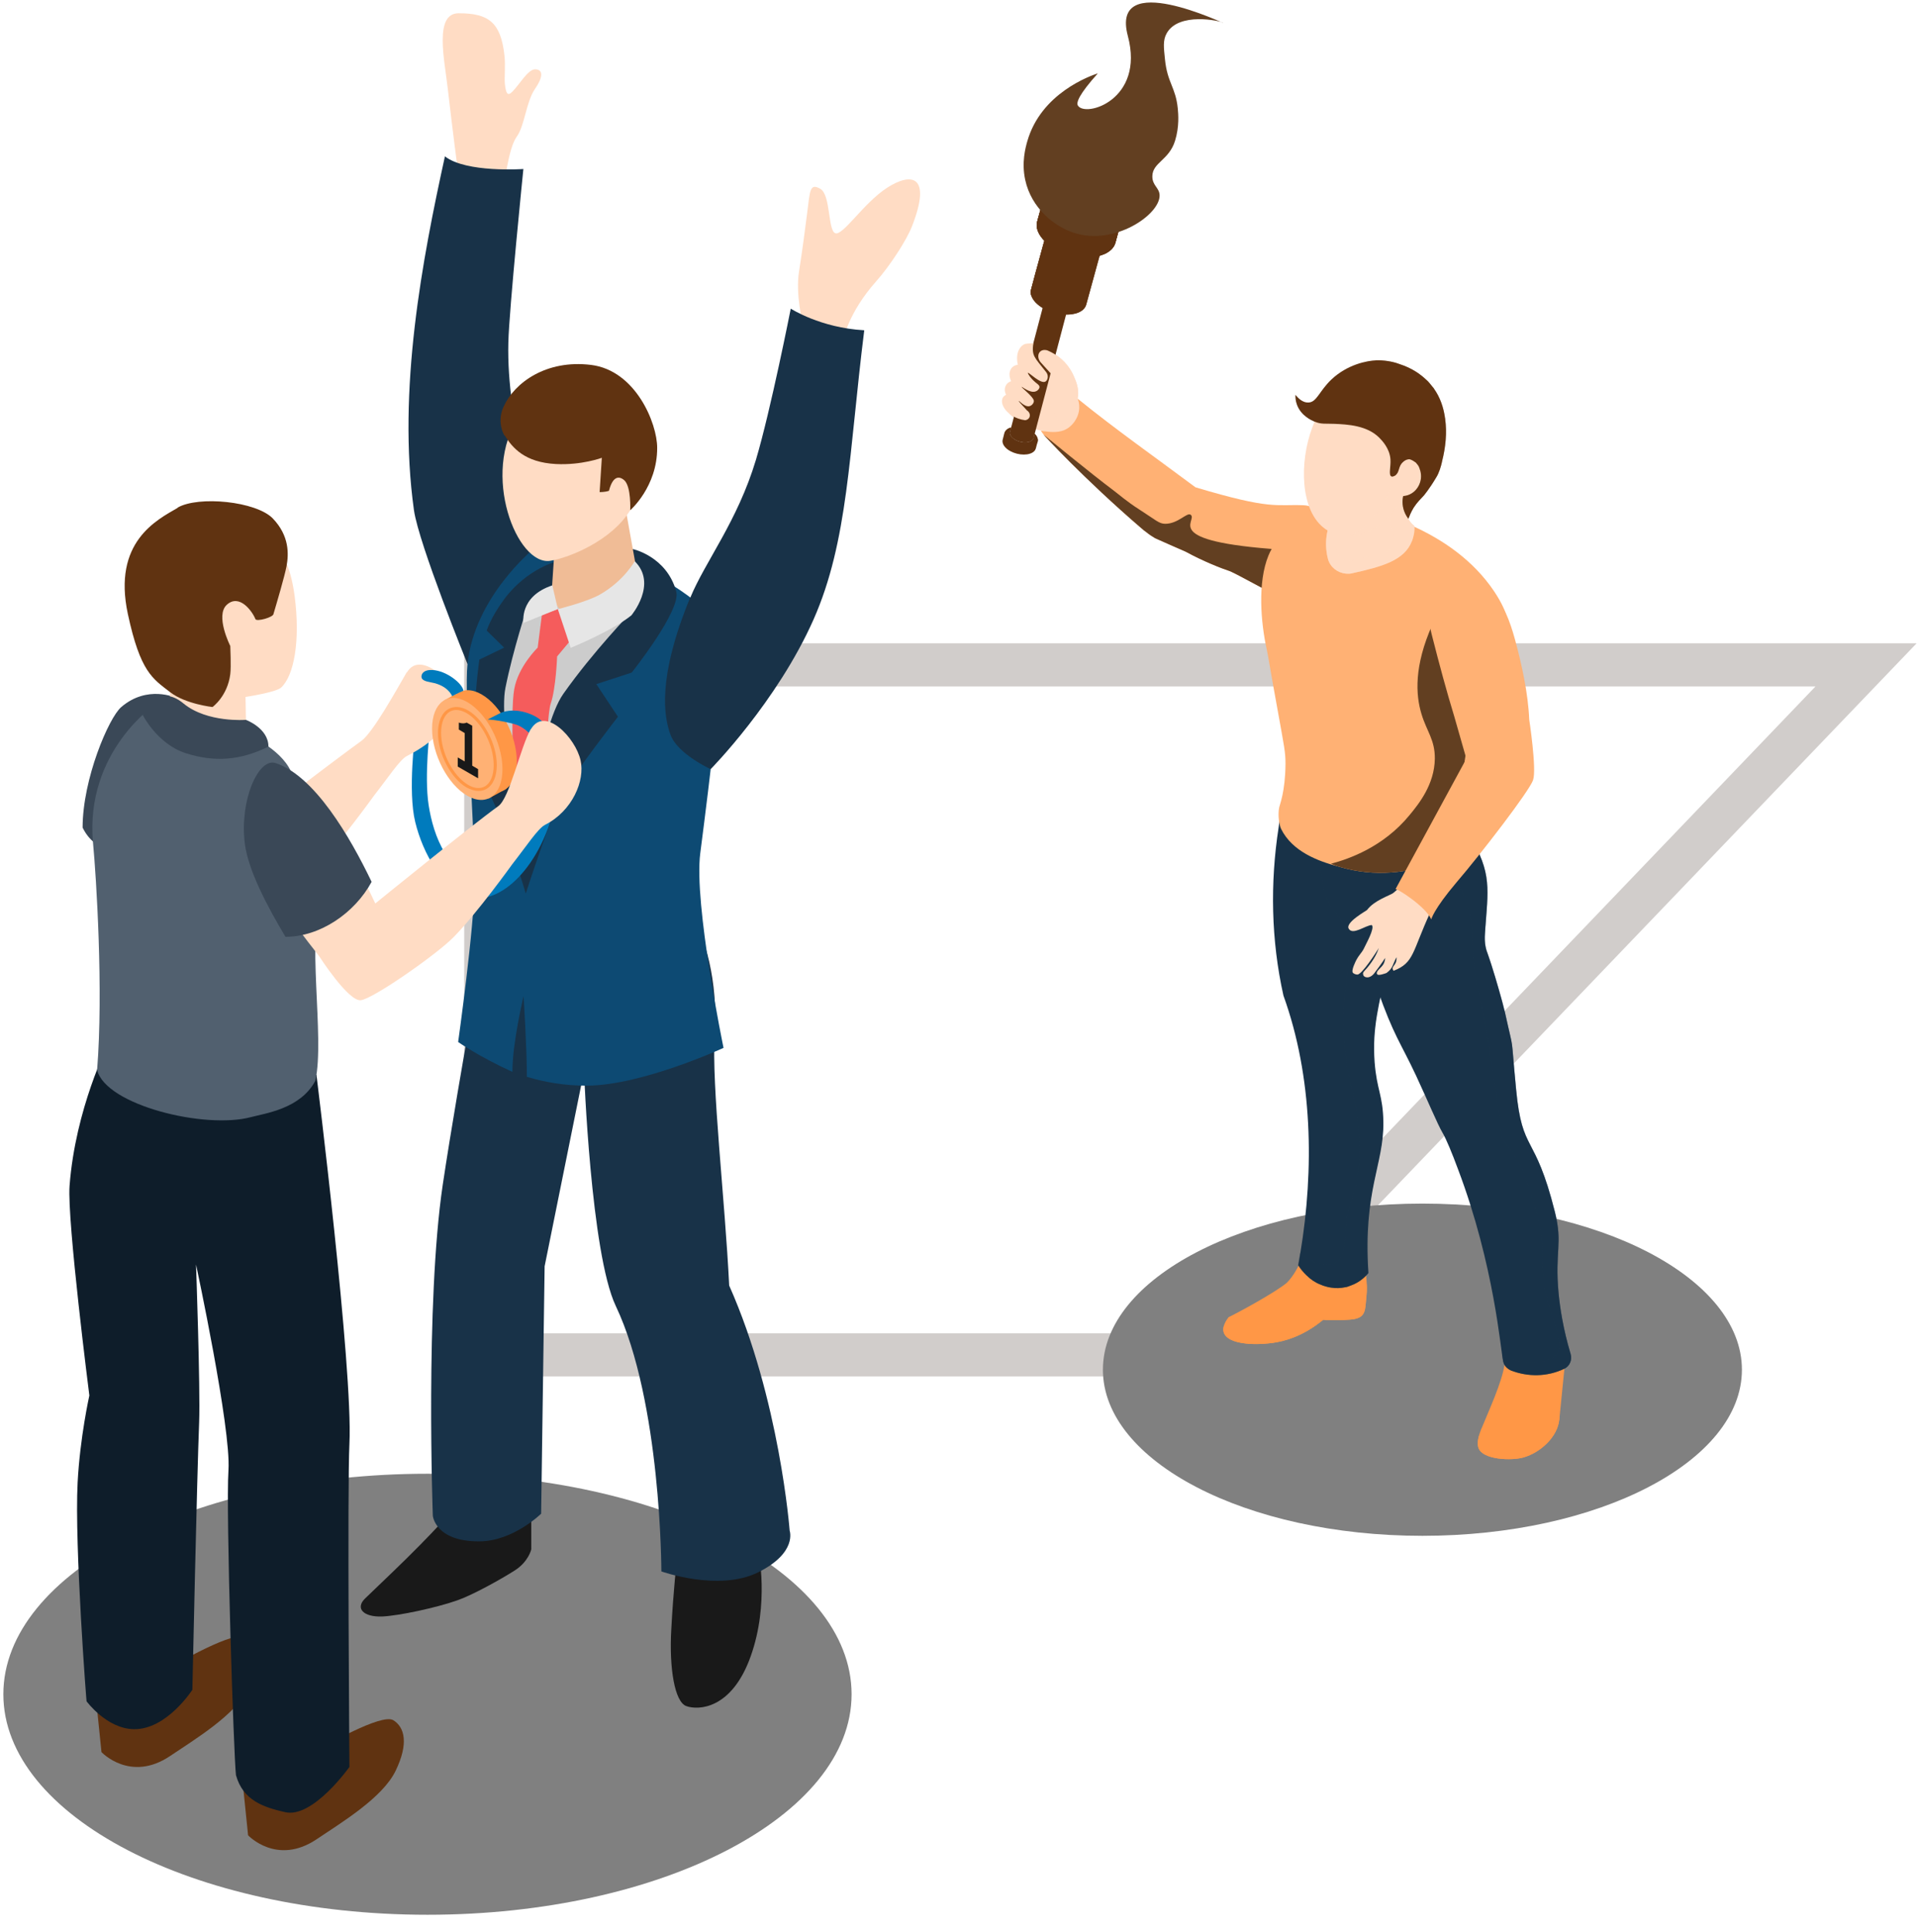 <svg xmlns="http://www.w3.org/2000/svg" width="500" height="504" viewBox="0 0 500 504" fill="none"><path d="M499.889 167.833L318.263 357.347L316.615 359.083H121.08V167.833H499.889ZM132.33 347.833H311.825L473.521 179.083H132.33V347.833Z" fill="#D1CDCB"></path><g clip-path="url(#clip0_1762_101399)"><path fill-rule="evenodd" clip-rule="evenodd" d="M111.494 384.457C172.599 384.457 222.114 410.236 222.114 441.979C222.114 473.723 172.555 499.502 111.494 499.502C50.434 499.502 0.875 473.723 0.875 441.979C0.875 410.236 50.434 384.457 111.494 384.457Z" fill="#808080"></path><path d="M119.484 44.999C119.484 44.999 118.098 34.482 116.76 22.913C115.947 15.647 113.174 3.457 119.628 3.457C127.468 3.457 130.623 5.847 131.579 14.5C131.866 17.081 131.531 20.284 131.674 21.814C131.961 24.539 132.439 25.112 133.634 23.917C135.499 22.053 137.698 18.085 139.562 18.085C141.426 18.085 141.952 19.663 139.562 23.152C137.172 26.642 136.885 32.809 134.734 35.725C132.583 38.688 131.483 48.584 131.483 48.584C131.483 48.584 122.687 52.456 119.484 44.951V44.999Z" fill="#FFDCC4"></path><path d="M121.928 173.209C121.928 173.209 109.26 142.041 107.97 133.102C103.572 101.742 110.216 67.371 116.048 40.792C121.594 45.142 136.509 44.091 136.509 44.091C136.509 44.091 132.78 80.804 132.589 89.361C132.063 110.538 140.046 133.962 143.44 138.934C146.834 143.905 146.834 146.63 146.834 146.63L121.881 173.257L121.928 173.209Z" fill="#183248"></path><path d="M114.949 397.41C114.949 397.41 111.077 401.616 105.914 406.683C101.134 411.368 99.652 412.707 95.206 417.009C92.624 419.543 94.728 421.885 99.699 421.694C104.05 421.503 113.897 419.399 119.395 417.439C123.315 416.053 130.485 412.085 134.166 409.743C137.847 407.448 138.564 404.198 138.564 404.198V396.406L114.997 397.41H114.949Z" fill="#191919"></path><path d="M176.521 407.066C176.521 407.066 175.613 415.049 175.087 425.088C174.513 435.127 175.947 443.971 179.007 445.07C182.066 446.169 190.814 446.026 195.786 432.115C200.758 418.204 197.794 404.676 197.794 404.676L176.569 407.066H176.521Z" fill="#191919"></path><path d="M186.413 269.869C188.229 241.282 172.502 226.272 172.502 226.272C173.745 216.663 129.096 230.096 129.096 230.096C129.096 230.096 119.535 281.868 115.472 309.116C110.883 340.093 112.89 395.402 112.89 395.402C112.89 395.402 113.464 402.142 124.985 402.095C133.829 402.095 141.143 394.876 141.143 394.876L142.051 330.341L152.329 279.43C152.329 279.43 154.097 326.947 160.599 340.666C172.502 365.764 172.502 409.934 172.502 409.934C172.502 409.934 187.465 415.288 197.742 410.173C208.02 405.058 205.965 399.322 205.965 399.322C205.965 399.322 203.383 365.046 190.189 335.36C189.09 312.845 185.552 283.063 186.413 269.917V269.869Z" fill="#183248"></path><path d="M139.191 143.188C139.191 143.188 123.798 155.617 121.934 173.209C121.026 181.957 123.703 211.356 123.751 230.669C123.751 241.473 119.496 271.828 119.496 271.828C119.496 271.828 124.85 275.605 133.646 279.62C133.646 271.924 136.562 259.877 136.562 259.877C136.562 259.877 137.423 273.454 137.423 280.911C142.06 282.297 147.318 283.253 153.15 283.206C167.443 283.158 188.716 273.358 188.716 273.358C188.716 273.358 180.924 235.736 182.645 222.59C185.179 203.038 189.003 171.44 188.286 166.277C187.139 157.625 167.539 148.255 167.539 148.255C167.539 148.255 153.628 137.499 139.191 143.14V143.188Z" fill="#0D4A73"></path><path d="M145.544 146.343C145.544 146.343 137.513 148.207 131.489 156.334C127.952 161.114 126.948 164.508 126.948 164.508L131.489 168.954L125.036 172.061C125.036 172.061 121.451 196.346 126.327 204.52C131.203 212.695 137.13 233.107 137.13 233.107C137.13 233.107 143.918 212.025 146.93 206.767C149.894 201.509 161.176 186.976 161.176 186.976L155.535 178.467L164.761 175.455C164.761 175.455 177.764 159.154 176.377 154.278C173.844 145.1 165.048 143.236 165.048 143.236L145.544 146.391V146.343Z" fill="#183248"></path><path d="M137.512 158.342C137.512 158.342 133.831 169.432 131.823 179.471C129.816 189.51 137.13 222.877 137.13 222.877C137.13 222.877 140.38 190.275 146.93 181.001C154.674 170.006 164.76 159.584 164.76 159.584C164.76 159.584 144.205 155.856 137.512 158.389V158.342Z" fill="#CCCCCC"></path><path d="M141.34 160.397L140.24 168.954C140.24 168.954 135.173 173.83 134.121 179.806C133.022 185.781 134.169 207.437 134.169 207.437L137.133 222.829L138.423 212.552C138.423 212.552 140.766 199.262 142.726 191.04C143.013 187.454 143.299 184.491 143.634 183.582C145.02 179.519 145.307 171.249 145.307 171.249L150.661 164.843L145.546 158.868L141.34 160.397Z" fill="#F55C5C"></path><path d="M144.682 142.662L143.773 156.19C143.773 156.19 145.542 158.867 150.131 162.739C155.007 161.21 166.385 150.645 166.385 150.645L162.608 129.611L144.682 142.614V142.662Z" fill="#F0BC96"></path><path d="M164.658 106.522C159.543 100.021 144.915 94.572 135.354 108.674C125.363 123.493 134.781 147.729 143.577 146.295C148.5 145.483 159.543 141.037 164.371 133.101C169.821 124.21 168.578 111.542 164.658 106.522Z" fill="#FFDCC4"></path><path d="M144.062 152.701L145.496 158.868L136.557 162.501C136.557 162.501 135.314 155.617 144.062 152.701Z" fill="#E6E6E6"></path><path d="M165.578 146.342C165.578 146.342 162.805 151.505 156.399 155.138C153.101 157.003 145.5 158.915 145.5 158.915L148.846 169.001C148.846 169.001 159.459 164.699 164.669 160.54C164.669 160.54 171.601 152.318 165.53 146.39L165.578 146.342Z" fill="#E6E6E6"></path><path d="M131.635 113.597C133.69 116.848 136.845 120.624 145.02 121.054C151.712 121.389 156.971 119.429 156.971 119.429L156.397 128.368C156.397 128.368 157.736 128.416 158.835 128.034C159.696 124.64 161.177 123.875 162.803 125.261C164.667 126.886 164.38 133.101 164.38 133.101C164.38 133.101 171.455 126.982 171.407 116.8C171.407 110.442 165.814 96.626 154.15 95.192C142.486 93.758 134.168 99.829 131.348 106.092C129.914 109.199 130.679 112.163 131.587 113.645L131.635 113.597Z" fill="#603311"></path><path d="M209.362 84.342C209.362 84.342 207.45 76.741 208.406 70.813C209.267 65.364 209.984 59.818 210.51 55.707C211.275 49.54 211.227 47.724 213.952 49.254C216.676 50.783 215.912 60.01 217.824 60.822C219.784 61.683 225.186 52.982 231.4 48.967C237.615 44.951 243.112 45.573 237.901 58.958C236.467 62.687 232.069 69.427 228.484 73.442C221.266 81.569 219.975 88.501 219.975 88.501L209.315 84.246L209.362 84.342Z" fill="#FFDCC4"></path><path d="M180.004 155.905C171.447 176.795 173.072 186.882 174.937 191.806C176.801 196.729 185.358 200.649 185.358 200.649C185.358 200.649 202.663 183.105 212.176 161.641C221.259 141.133 221.402 118.235 225.418 86.159C213.992 85.537 206.248 80.518 206.248 80.518C206.248 80.518 201.037 106.954 197.165 119.956C192.337 136.018 183.924 146.487 180.052 155.905H180.004Z" fill="#183248"></path><path d="M64.326 427.048C61.314 425.136 45.969 434.075 45.969 434.075L24.84 441.15L26.465 457.069C26.465 457.069 33.97 465.1 44.392 458.073C50.606 453.866 61.505 447.365 64.947 440.242C68.389 433.119 67.338 428.865 64.278 427L64.326 427.048Z" fill="#603311"></path><path d="M102.566 448.751C99.555 446.839 84.209 455.779 84.209 455.779L63.08 462.854L64.705 478.772C64.705 478.772 72.211 486.803 82.632 479.776C88.846 475.569 99.746 469.068 103.188 461.945C106.629 454.822 105.578 450.568 102.518 448.704L102.566 448.751Z" fill="#603311"></path><path d="M28.182 272.45C28.182 272.45 19.673 289.181 18.143 309.355C17.474 318.437 23.306 364.042 23.306 364.042C23.306 364.042 20.868 374.894 20.247 386.749C19.386 403.146 22.637 445.405 22.589 443.827C22.589 443.827 27.848 450.998 34.922 451.093C43.479 451.237 50.172 440.816 50.172 440.816C50.172 440.816 51.367 385.315 51.941 371.022C52.275 362.082 51.128 329.863 51.128 329.863C51.128 329.863 60.306 372.599 59.589 383.499C58.872 394.398 60.976 458.599 61.549 463.092C63.366 469.641 68.672 471.458 74.409 472.749C81.627 474.374 91.14 460.941 91.14 460.941C91.14 460.941 90.566 388.088 91.14 376.615C92.096 357.063 82.535 280.385 82.535 280.385L28.23 272.402L28.182 272.45Z" fill="#0E1D2A"></path><path d="M108.306 191.183C108.306 191.183 106.299 206.337 108.306 214.464C110.314 222.638 115.381 231.912 122.887 234.015C130.009 236.023 141.339 226.845 145.259 208.01C149.705 186.737 140.335 206.337 140.335 206.337C140.335 206.337 137.037 227.705 126.95 228.518C116.863 229.331 112.991 217.762 111.796 210.018C110.601 202.274 112.179 189.797 112.179 189.797L108.306 191.135V191.183Z" fill="#007BBD"></path><path d="M106.149 175.265C103.424 179.949 97.257 191.135 94.245 193.287C87.123 198.402 61.882 217.714 61.882 217.714C56.576 206.242 44.051 183.869 37.789 183.296C33.486 182.865 28.993 190.753 29.423 200.553C29.758 208.154 39.558 221.778 47.254 231.482C47.254 231.482 54.855 243.337 58.105 242.955C61.308 242.573 77.944 230.956 82.294 226.51C88.413 220.296 97.639 207.437 97.639 207.437C101.273 202.8 104.332 198.115 106.149 197.207C113.319 193.573 117.478 189.032 118.53 183.774C119.534 178.754 109.734 169.193 106.149 175.408V175.265Z" fill="#FFDCC4"></path><path d="M37.227 221.539C38.374 221.3 40.334 208.727 40.334 208.727L45.783 182.005C45.783 182.005 38.422 178.611 31.634 184.443C28.383 187.215 21.547 203.182 21.547 215.898C24.75 222.447 31.203 222.782 37.227 221.491V221.539Z" fill="#3A4857"></path><path d="M64.278 139.603C58.542 135.587 47.451 136.83 42.623 147.012C39.946 152.653 43.722 167.759 44.296 178.372C44.774 186.929 41.906 191.852 41.906 191.852L49.268 194.864C56.582 197.876 64.278 194.864 64.278 194.864L64.039 181.814C64.039 181.814 71.927 180.618 73.313 179.376C76.659 176.316 78.38 167.233 76.851 155.521C74.556 138.073 66.382 141.085 64.278 139.603Z" fill="#FFDCC4"></path><path d="M84.077 233.25C88.092 223.881 78.579 207.245 75.855 201.174C73.082 195.15 64.286 191.47 64.286 191.47L40.862 183.486C40.862 183.486 22.027 195.868 24.274 220.009C25.087 228.565 26.999 258.395 25.326 279.142C27.62 288.32 53.434 294.631 65.433 291.428C69.162 290.424 78.388 289.276 82.26 281.915C84.794 270.537 79.679 243.528 84.125 233.25H84.077Z" fill="#51606F"></path><path d="M134.794 198.641C134.794 205.382 130.683 208.489 125.616 205.573C120.549 202.657 116.438 194.817 116.438 188.077C116.438 181.336 120.549 178.229 125.616 181.145C130.683 184.061 134.794 191.901 134.794 198.641Z" fill="#FF9746"></path><path d="M115.91 182.674L119.83 180.523L132.068 205.764L127.383 208.345L115.91 182.674Z" fill="#FF9746"></path><path d="M131.052 200.648C131.052 207.389 126.941 210.496 121.874 207.58C116.806 204.664 112.695 196.824 112.695 190.084C112.695 183.343 116.806 180.236 121.874 183.152C126.941 186.068 131.052 193.908 131.052 200.648Z" fill="#FFB174"></path><path d="M124.799 206.337C123.843 206.337 122.791 206.002 121.692 205.429C117.581 203.039 114.234 196.633 114.234 191.183C114.234 188.219 115.238 185.925 116.959 184.969C118.393 184.156 120.258 184.252 122.122 185.351C126.233 187.741 129.579 194.147 129.579 199.597C129.579 202.561 128.576 204.855 126.855 205.811C126.233 206.194 125.516 206.337 124.799 206.337ZM119.015 185.208C118.393 185.208 117.867 185.351 117.342 185.638C115.86 186.498 115.047 188.506 115.047 191.183C115.047 196.394 118.202 202.465 122.122 204.76C123.747 205.716 125.277 205.811 126.472 205.142C127.954 204.282 128.767 202.274 128.767 199.597C128.767 194.386 125.612 188.315 121.692 186.02C120.736 185.495 119.827 185.208 119.015 185.208Z" fill="#FF9746"></path><path d="M119.393 197.589L121.209 198.64V191.231L119.679 190.322V188.506C120.588 188.793 121.161 188.745 121.735 188.506L123.169 189.319V199.74L124.699 200.648V203.038L119.393 199.979V197.589Z" fill="#191919"></path><path d="M130.582 185.973L127.188 187.694C127.188 187.694 129.769 187.742 134.167 188.889C138.565 190.036 141.576 196.059 141.576 196.059L143.823 192.235C143.823 192.235 143.202 188.315 138.517 186.355C133.784 184.395 130.582 185.973 130.582 185.973Z" fill="#007BBD"></path><path d="M138.47 190.132C135.745 194.816 132.972 208.154 129.96 210.305C122.838 215.42 97.884 235.689 97.884 235.689C92.578 224.216 80.053 201.844 73.791 201.27C69.489 200.84 64.995 208.727 65.425 218.527C65.76 226.128 75.56 239.752 83.256 249.456C83.256 249.456 90.857 261.312 94.108 260.929C97.358 260.547 113.946 248.93 118.296 244.485C124.415 238.27 133.641 225.411 133.641 225.411C137.274 220.774 140.334 216.089 142.15 215.181C149.321 211.548 152.62 203.612 151.424 198.354C150.134 192.474 142.103 184.061 138.47 190.227V190.132Z" fill="#FFDCC4"></path><path d="M117.916 181.574C117.916 181.574 116.864 178.802 112.514 178.037C111.032 177.75 109.645 177.463 109.98 176.125C110.124 175.551 110.745 174.691 112.753 174.786C116.434 174.93 120.64 178.324 120.879 180.188C119.254 180.857 117.916 181.622 117.916 181.622V181.574Z" fill="#007BBD"></path><path d="M64.136 187.79C64.136 187.79 54.05 188.602 47.883 183.535C40.856 177.703 37.223 186.499 37.223 186.499C37.223 186.499 40.999 194.1 48.457 196.49C55.914 198.88 62.654 198.402 70.016 194.769C70.016 189.941 64.136 187.79 64.136 187.79Z" fill="#3A4857"></path><path d="M96.926 230.047C91.237 218.192 82.059 202.464 71.924 199.07C67.383 197.541 62.459 208.822 63.846 220.008C64.706 227.036 69.773 236.549 74.458 244.388C83.493 244.388 92.528 238.174 96.926 230.047Z" fill="#3A4857"></path><path d="M46.346 132.48C40.897 135.635 29.328 141.371 33.344 160.158C36.594 175.312 39.797 177.033 44.386 180.571C48.402 183.678 55.429 184.443 55.429 184.443C55.429 184.443 59.349 181.622 60.066 175.838C60.305 174.021 60.066 168.524 60.066 168.524C60.066 168.524 56.051 160.589 59.158 157.768C62.456 154.756 65.85 159.537 66.615 161.497C66.902 162.262 71.396 161.019 71.348 160.111C72.208 157.194 74.216 150.406 74.742 147.682C75.316 144.526 75.507 139.794 71.157 135.252C66.806 130.759 51.748 129.277 46.299 132.432L46.346 132.48Z" fill="#603311"></path></g><g clip-path="url(#clip1_1762_101399)"><path fill-rule="evenodd" clip-rule="evenodd" d="M370.999 313.983C417.032 313.983 454.333 333.402 454.333 357.316C454.333 381.23 416.998 400.649 370.999 400.649C325 400.649 287.666 381.23 287.666 357.316C287.666 333.402 325 313.983 370.999 313.983Z" fill="#808080"></path><path d="M385.645 377.77C386.745 380.828 394.259 381.103 397.394 380.19C401.773 378.925 406.239 374.909 406.712 370.3C406.712 370.3 407.988 357.55 408.296 354.415L392.444 355.834C391.795 360.608 388.11 368.43 386.459 372.555H386.437C386.327 372.841 385.81 374.183 385.766 374.491C385.766 374.513 385.645 374.92 385.634 374.986C385.414 375.877 385.337 376.89 385.634 377.77H385.645Z" fill="#FF9746"></path><g style="mix-blend-mode:multiply"><path d="M406.7 370.3C406.238 374.91 401.76 378.925 397.382 380.201C394.258 381.103 386.744 380.828 385.644 377.77C385.248 376.692 385.556 375.218 385.776 374.459C385.952 378.87 394.797 378.76 397.701 377.924C401.705 376.78 405.82 373.293 406.821 369.167C406.788 369.53 406.744 369.915 406.711 370.3H406.7Z" fill="#FF9746"></path></g><path d="M332.172 350.279C334.713 349.916 339.752 348.76 345.12 344.283C345.12 344.283 347.595 344.569 352.073 344.239C356.55 343.953 355.989 341.654 356.407 338.068C356.572 336.649 356.495 334.723 356.462 334.613C356.462 334.591 356.462 334.58 356.462 334.536C356.418 333.579 356.33 332.875 356.187 331.907C356.187 331.885 356.176 331.863 356.176 331.852C349.762 333.194 344.493 331.808 339.653 328.079C338.762 330.323 337.364 332.886 335.714 334.547V334.569C332.634 337.188 322.491 342.655 320.445 343.612C315.561 350.004 324.647 351.379 332.183 350.29L332.172 350.279Z" fill="#FF9746"></path><g style="mix-blend-mode:multiply"><path d="M356.412 338.067C355.983 341.665 356.555 343.942 352.088 344.261C347.589 344.58 345.114 344.294 345.114 344.294C339.756 348.76 334.718 349.937 332.177 350.289C325.576 351.235 317.832 350.322 319.24 345.823C320.56 348.705 327.908 348.848 332.144 348.21C334.707 347.836 339.723 346.681 345.103 342.193C345.103 342.193 347.578 342.479 352.044 342.16C356.28 341.896 356.016 339.861 356.313 336.604C356.313 336.461 356.456 335.02 356.456 334.701C356.489 335.042 356.566 336.78 356.401 338.067H356.412Z" fill="#FF9746"></path></g><path d="M366.282 222.581C366.282 224.297 366.183 226.178 365.974 228.246C365.369 234.374 363.95 242.118 361.827 251.931C361.827 251.931 361.827 251.986 361.772 252.184C359.693 262.107 357.877 267.97 358.537 277.09C359.099 284.428 360.716 285.649 360.815 292.733C360.969 303.822 355.501 310.445 356.92 332.105C355.6 333.678 354.082 334.735 352.465 335.296C351.959 335.494 351.453 335.703 350.947 335.802C350.892 335.747 350.848 335.747 350.848 335.802C349.638 336.055 348.417 336.11 347.207 335.901C346.756 335.846 346.25 335.747 345.787 335.593C345.336 335.494 344.83 335.285 344.368 335.087C343.048 334.58 341.838 333.766 340.727 332.655C339.968 331.896 339.264 331.038 338.648 330.07C338.846 329.003 339 327.991 339.154 326.935C342.795 304.966 342.388 280.874 334.754 259.72C331.519 245.243 331.266 230.314 333.489 215.892C333.742 213.67 334.149 211.492 334.6 209.314C338.142 209.215 342.036 209.259 346.14 209.567C352.916 210.018 359.043 210.986 364.258 212.196C364.511 212.702 364.764 213.263 364.962 213.868C365.116 214.176 365.215 214.473 365.27 214.781C365.468 215.386 365.622 216.046 365.776 216.75C365.93 217.454 366.029 218.214 366.084 218.973C366.139 219.38 366.183 219.787 366.183 220.238C366.282 220.997 366.282 221.756 366.282 222.57V222.581Z" fill="#183248"></path><g style="mix-blend-mode:multiply" opacity="0.5"><path d="M366.286 222.581C366.286 224.297 366.187 226.178 365.978 228.246C363.778 250.402 357.32 262.206 358.387 277.09C358.992 284.427 360.565 285.649 360.719 292.733C360.873 303.569 355.406 310.598 356.77 332.105C355.505 333.623 354.042 334.635 352.469 335.295C351.963 335.493 351.457 335.702 350.951 335.801C350.896 335.746 350.852 335.746 350.852 335.801C349.642 336.054 348.42 336.109 347.21 335.9C346.759 335.845 346.253 335.746 345.791 335.592C345.34 335.493 344.834 335.284 344.372 335.086C343.052 334.58 341.842 333.766 340.731 332.655C339.917 331.951 339.158 331.082 338.553 330.07C338.751 328.805 338.861 328.244 339.114 326.88L339.169 326.935L339.224 326.99C341.809 329.421 350.665 333.876 350.819 323.095C351.017 312.216 354.867 312.062 354.515 299.059C354.207 284.89 351.831 285.187 350.775 273.295C350.324 267.882 350.522 262.866 350.522 262.613C350.599 260.963 350.731 259.038 351.281 255.528C352.535 247.498 350.577 241.821 350.577 241.821C349.147 237.685 347.837 238.917 346.066 234.231C344.24 229.39 344.416 224.825 344.482 223.395C344.57 221.536 344.735 221.844 345.197 217.696C345.901 211.294 345.505 210.469 346.176 209.567C347.485 207.818 351.732 207.279 364.295 212.196C364.548 212.702 364.801 213.263 364.999 213.868C365.153 214.176 365.252 214.473 365.307 214.781C365.505 215.386 365.659 216.046 365.813 216.75C365.967 217.454 366.066 218.213 366.121 218.972C366.176 219.379 366.22 219.787 366.22 220.238C366.319 220.997 366.319 221.756 366.319 222.57L366.286 222.581Z" fill="#183248"></path></g><path d="M347.261 229.324C347.866 232.371 349.847 234.814 351.365 235.562C352.311 236.024 353.037 236.805 353.279 237.85C354.83 245.264 356.821 251.172 359.263 258.091C363.543 270.28 365.248 271.853 369.329 280.566C372.376 287.112 374.906 293.206 376.26 295.527C377.217 297.133 378.746 300.852 380.264 304.955C389.813 330.191 391.375 352.27 392.09 355.284C392.09 355.306 392.112 355.328 392.123 355.35C392.321 356.164 392.926 356.967 394.081 357.517C398.569 359.255 403.564 359.189 407.997 357.077C409.449 356.395 410.109 354.723 409.647 353.205C407.678 346.604 406.886 341.159 406.512 337.386C405.478 326.297 407.667 324.592 405.533 316.088C400.274 295.175 397.051 301.16 395.434 284.218C393.905 268.245 395.082 275.759 392.541 264.175C391.848 261.172 389.78 254.131 389.494 253.328C388.966 251.447 387.7 247.949 387.678 247.839C386.963 245.33 387.381 243.317 387.48 241.172V241.15C388.261 230.798 388.977 226.662 382.057 216.079C381.243 214.836 380.154 213.164 379.054 211.921C372.684 212.79 366.326 213.01 360.011 212.614C352.63 214.143 351.277 213.428 349.219 214.935C345.523 217.729 346.282 224.781 347.25 229.346L347.261 229.324Z" fill="#183248"></path><g style="mix-blend-mode:multiply" opacity="0.5"><path d="M379.96 230.138C385.977 239.346 382.633 246.035 385.79 259.643C389.124 274.01 391.808 296.847 391.808 296.847C393.48 300.027 396.12 300.555 399.717 312.7C404.162 327.716 401.169 325.164 402.732 334.954C404.294 344.767 409.519 351.863 404.767 354.305C400.432 356.538 394.591 355.218 391.83 353.392C391.896 353.865 391.951 354.338 392.017 354.844C392.061 355.306 392.138 355.339 392.138 355.339C392.336 356.153 392.952 356.956 394.096 357.495C398.584 359.233 403.579 359.167 408.012 357.055C409.464 356.373 410.124 354.701 409.662 353.183C407.693 346.582 406.901 341.137 406.527 337.364C405.493 326.275 407.682 324.57 405.548 316.066C400.289 295.153 397.066 301.138 395.449 284.196C393.92 268.223 395.097 275.737 392.556 264.153C391.445 259.313 388.419 249.632 387.803 248.136C387.627 247.685 387.484 247.025 387.418 246.541C387.044 244.494 387.484 241.139 387.484 241.139C388.265 230.787 388.981 226.651 382.061 216.068C381.247 214.825 380.158 213.153 379.058 211.91C367.639 218.521 365.439 221.14 365.868 222.24C366.374 223.516 370.246 222.317 374.624 224.792C377.452 226.387 378.97 228.653 379.949 230.149L379.96 230.138Z" fill="#183248"></path></g><path d="M270.63 115.246C270.795 114.63 270.586 113.893 269.871 113.155C269.651 113.97 269.53 114.443 269.53 114.443C269.332 114.894 268.892 115.147 268.43 115.29C266.251 115.95 262.984 114.322 263.413 112.671L263.721 111.516C261.983 112.011 261.983 112.968 261.521 114.718C261.367 115.312 261.565 116.203 262.588 117.061C262.544 117.028 263.193 117.633 264.381 118.084C266.702 118.975 269.409 118.667 270.08 117.226C270.179 117.028 270.146 117.072 270.608 115.301C270.608 115.301 270.608 115.29 270.608 115.279C270.608 115.257 270.608 115.246 270.619 115.224C270.619 115.224 270.608 115.235 270.608 115.246H270.63Z" fill="#603311"></path><g style="mix-blend-mode:screen"><path d="M261.968 113.122C261.968 113.122 261.946 113.2 261.968 113.255C261.968 113.365 261.968 113.464 261.968 113.541C262.067 114.366 262.683 115.07 263.365 115.543C265.202 116.819 267.699 117.05 268.822 116.665C268.844 116.665 268.866 116.676 268.899 116.665C270.78 116.159 271.319 114.641 269.878 113.145C269.658 113.959 269.537 114.432 269.537 114.432C269.339 114.883 268.899 115.136 268.437 115.279C266.258 115.939 262.991 114.311 263.42 112.66L263.728 111.505C262.672 111.802 262.067 112.407 261.957 113.122H261.968Z" fill="#603311"></path></g><path d="M281.965 106.599C281.965 106.599 281.954 106.555 281.954 106.533C281.954 106.203 281.91 105.708 281.723 105.147C281.547 104.641 281.305 104.267 281.118 104.014C281.151 103.838 281.184 103.552 281.206 103.211C281.338 101.131 280.666 99.503 280.171 98.37C279.896 97.721 279.379 96.555 278.378 95.29C276.607 93.046 274.429 91.913 273.098 91.363C270.865 90.824 270.128 93.123 271.525 94.608C271.877 94.993 272.229 95.378 272.57 95.763L270.513 96.038C269.292 97.061 267.718 98.612 266.288 100.801C264.495 103.552 263.681 106.17 263.285 107.919C265.65 110.284 268.555 111.835 271.866 112.374C271.932 112.374 272.064 112.44 272.141 112.44C272.339 112.506 272.548 112.572 272.68 112.572C272.845 112.726 273.219 113.056 273.802 113.188C274.176 113.276 274.495 113.243 274.693 113.21C275.21 113.166 275.98 113.056 276.86 112.792C278.378 112.341 279.819 111.912 280.435 110.768C280.633 110.394 280.699 109.954 280.71 109.503C280.832 109.503 281.019 109.503 281.129 109.503C281.294 109.14 281.459 108.755 281.624 108.348C281.811 107.875 281.976 107.424 282.119 106.984C282.064 106.852 282.02 106.709 281.965 106.577V106.599Z" fill="#FFDCC4"></path><g style="mix-blend-mode:multiply" opacity="0.5"><path d="M281.118 104.025C282.13 106.654 281.998 107.809 281.624 108.37C281.525 108.524 281.074 109.129 280.688 110.075C280.512 110.515 280.545 110.57 280.446 110.768C279.841 111.934 278.367 112.385 276.849 112.792C275.991 113.1 275.232 113.199 274.671 113.243C274.473 113.243 274.165 113.298 273.813 113.188C273.208 113.089 272.856 112.737 272.702 112.583C272.548 112.583 272.35 112.528 272.141 112.429C272.086 112.429 271.943 112.374 271.888 112.374C268.544 111.813 265.661 110.295 263.285 107.919C263.692 106.148 264.495 103.562 266.266 100.779C267.729 98.601 269.303 97.039 270.513 96.027L272.537 95.719C273.142 96.423 273.802 97.138 274.462 97.842C273.835 100.009 273.12 103.86 274.869 107.534C275.32 108.491 276.123 110.163 277.256 110.218C278.642 110.273 280.138 107.842 281.118 104.003V104.025Z" fill="#FFDCC4"></path></g><path d="M292.009 59.317C292.218 58.569 292.185 57.755 291.899 56.908C291.899 56.886 291.899 56.875 291.888 56.853C291.756 56.479 291.547 56.094 291.305 55.709C291.272 55.654 291.261 55.599 291.228 55.555C290.942 55.126 290.59 54.686 290.161 54.257C286.795 50.869 280.337 49.109 275.75 50.341C275.178 50.495 274.661 50.682 274.199 50.913C273.77 51.122 273.407 51.364 273.077 51.628C273.055 51.65 273.022 51.661 273 51.683C272.318 52.255 271.867 52.948 271.658 53.696C271.658 53.696 271.658 53.685 271.658 53.674C270.447 58.074 270.469 57.876 270.425 58.415C270.293 59.911 271.074 61.419 272.406 62.761C270.931 68.118 268.852 75.698 268.841 75.863C268.709 76.963 269.303 78.03 270.051 78.844C270.579 79.416 271.24 79.9 271.944 80.318L263.429 112.65C262.989 114.3 266.256 115.928 268.445 115.268C268.907 115.125 269.347 114.872 269.545 114.421C269.545 114.421 269.567 114.344 269.6 114.201C270.238 111.78 275.816 90.604 278.071 82.023C280.623 82.056 282.823 81.242 283.329 79.416L286.839 66.644C289.303 65.962 290.568 64.62 290.909 63.366L292.031 59.262C292.031 59.262 292.02 59.284 292.009 59.295V59.317Z" fill="#603311"></path><g style="mix-blend-mode:screen"><path d="M292.113 58.349C292.113 58.657 292.113 59.009 292.014 59.306L290.903 63.41C290.551 64.62 289.286 65.995 286.8 66.644L283.312 79.449C282.245 83.299 273.698 82.793 270.056 78.844C269.649 78.393 269.242 77.832 269.044 77.227C268.846 76.776 268.791 76.314 268.846 75.863C268.846 75.709 270.925 68.118 272.389 62.75C271.068 61.43 270.309 59.911 270.419 58.448C270.419 58.195 270.474 58.096 270.617 57.491C270.771 56.93 271.068 55.874 271.685 53.696C272.092 52.233 273.456 50.968 275.788 50.352C279.484 49.34 284.49 50.297 288.032 52.574C288.846 53.08 289.55 53.641 290.155 54.246C291.519 55.61 292.124 57.029 292.124 58.349H292.113Z" fill="#603311"></path></g><g style="mix-blend-mode:screen"><path d="M282.293 67.051L279.817 75.962C279.003 79.097 273.14 79.35 269.037 77.227C268.838 76.776 268.783 76.314 268.838 75.863C268.838 75.709 270.918 68.173 272.381 62.805C274.35 64.774 277.595 66.402 281.082 66.908C281.489 66.963 281.941 67.007 282.293 67.062V67.051Z" fill="#603311"></path></g><g style="mix-blend-mode:screen"><path d="M290.159 54.268C286.792 50.88 280.335 49.12 275.748 50.352C273.459 50.968 272.062 52.2 271.655 53.707C271.655 53.707 271.655 53.696 271.655 53.685C270.445 58.085 270.467 57.887 270.423 58.426C270.093 62.156 275.264 65.995 281.061 66.908C284.02 67.37 286.066 66.897 285.934 66.919C289.048 66.358 290.511 64.796 290.896 63.388L292.018 59.284C292.018 59.284 292.007 59.306 291.996 59.317C292.436 57.788 291.853 55.984 290.148 54.268H290.159Z" fill="#603311"></path></g><g style="mix-blend-mode:screen"><path d="M290.159 54.268C286.792 50.88 280.335 49.12 275.748 50.352C273.459 50.968 272.062 52.2 271.655 53.707C271.655 53.707 271.655 53.696 271.655 53.685C270.445 58.085 270.467 57.887 270.423 58.426C270.093 62.156 275.264 65.995 281.061 66.908C284.02 67.37 286.066 66.897 285.934 66.919C289.048 66.358 290.511 64.796 290.896 63.388L292.018 59.284C292.018 59.284 292.007 59.306 291.996 59.317C292.436 57.788 291.853 55.984 290.148 54.268H290.159Z" fill="#603311"></path></g><path d="M273.521 58.712C270.154 55.324 271.155 51.573 275.743 50.352C280.33 49.12 286.788 50.88 290.154 54.268C293.52 57.656 292.519 61.408 287.932 62.629C283.344 63.861 276.887 62.101 273.521 58.712Z" fill="#603311"></path><path d="M269.532 89.525C269.268 89.547 267.639 89.624 267.342 89.734C266.011 90.24 264.79 92.1 265.472 95.158C263.349 95.422 262.832 97.578 263.723 99.448C262.15 99.976 261.666 101.593 262.414 102.99C259.73 104.256 262.282 108.975 267.397 109.624C268.85 109.382 268.993 107.798 267.86 107.072C266.088 105.18 265.648 104.619 265.703 104.575C265.802 104.487 267.254 106.269 268.531 105.95C269.103 105.807 269.598 105.246 269.653 104.685C269.675 104.476 269.664 103.981 267.959 102.385C266.715 101.219 266.253 100.823 266.264 100.812C266.374 100.68 268.663 102.737 270.214 102.077C270.687 101.879 271.138 101.406 271.127 100.955C271.127 100.493 270.643 100.218 270.049 99.723C268.762 98.645 268.003 97.391 268.113 97.27C268.311 97.061 271.424 100.262 272.667 99.547C273.261 99.206 273.591 98.04 272.898 97.116C269.664 93.024 269.103 92.892 269.51 89.514L269.532 89.525Z" fill="#FFDCC4"></path><path d="M281.201 103.222C281.333 101.142 280.662 99.514 280.167 98.381C279.892 97.732 279.375 96.566 278.374 95.301C276.603 93.057 274.425 91.924 273.094 91.374C270.861 90.835 270.124 93.134 271.521 94.619C271.873 95.004 272.225 95.389 272.566 95.774C273.204 96.467 273.831 97.171 274.469 97.864C276.713 99.646 278.957 101.439 281.201 103.222Z" fill="#FFDCC4"></path><path d="M344.694 133.045C343.649 133.012 341.922 131.868 340.04 131.802C332.626 131.516 331.724 133.078 311.812 127.126C301.922 119.745 290.559 111.725 281.109 104.025C281.318 104.586 281.56 105.477 281.494 106.566C281.34 109.052 279.613 111.406 277.49 112.242C275.696 112.946 273.639 112.682 272.132 112.462C271.868 112.429 271.648 112.385 271.494 112.363C271.736 112.748 272.088 113.276 272.594 113.859C272.946 114.266 273.243 114.541 273.364 114.662C286.466 128.347 298.303 138.303 298.303 138.303C300.36 139.81 298.952 138.941 301.284 140.393C301.284 140.426 309.205 143.892 309.238 143.903C313.121 146.026 318.138 148.127 320.426 148.864C321.768 149.227 331.152 154.573 332.395 155.002C332.538 154.903 334.243 143.485 334.386 143.386C334.309 143.386 334.254 143.375 334.177 143.375C338.016 140.305 341.57 136.873 344.694 133.034V133.045Z" fill="#FFB174"></path><path d="M334.382 143.397C334.239 143.496 332.545 154.926 332.391 155.014C331.147 154.574 321.764 149.238 320.422 148.875C318.639 148.303 313.876 146.455 309.234 143.914C309.212 143.914 301.28 140.427 301.28 140.405C299.179 139.106 300.026 139.58 298.299 138.314C298.222 138.204 297.903 137.973 297.804 137.896C282.458 124.717 272.172 113.375 272.172 113.375C272.172 113.375 284.801 123.738 290.422 127.93C291.819 128.975 293.855 130.801 297.177 132.924C301.445 135.652 302.27 136.62 303.865 136.642C307.298 136.686 309.619 133.518 310.576 134.299C312.545 135.872 302.116 141.241 334.36 143.397H334.382Z" fill="#623F21"></path><path d="M281.124 27.503C282.972 30.759 298.626 26.106 294.171 9.395C289.43 -8.393 319.957 6.579 319.011 5.93C318.263 5.424 307.372 3.037 304.27 8.746C303.28 10.55 303.544 12.421 303.852 15.479C304.468 21.65 306.646 22.718 307.196 28.328C307.328 29.703 307.625 33.036 306.481 36.733C304.919 41.793 300.618 42.376 300.563 45.951C300.519 48.448 302.422 48.955 302.455 50.968C302.532 56.028 290.64 64.191 280.068 60.725C275.041 59.075 269.001 54.367 267.395 46.908C266.416 42.376 267.461 38.559 267.934 36.886C271.52 24.258 284.446 19.758 286.349 19.131C281.366 24.698 280.684 26.744 281.135 27.536L281.124 27.503Z" fill="#623F21"></path><g style="mix-blend-mode:multiply"><path d="M272.119 46.127C270.843 40.374 274.011 34.554 274.957 34.741C275.661 34.884 274.792 38.262 276.497 39.78C278.191 41.287 280.084 38.834 285.089 38.603C289.203 38.416 291.007 39.934 293.439 38.229C294.44 37.525 295.078 36.743 295.639 35.621C298.356 30.286 298.466 26.205 298.466 26.205C298.466 26.205 301.821 35.61 297.839 39.901C294.231 43.784 289.313 45.434 289.511 47.81C289.687 49.889 294.275 50.032 294.33 51.606C294.407 53.652 286.849 57.744 280.117 55.06C279.071 54.642 273.483 52.244 272.119 46.116V46.127Z" fill="#623F21"></path></g><path d="M393.197 167.005V167.258C392.79 168.831 389.962 176.168 387.223 183.759C387.223 183.759 387.168 183.814 387.168 183.858C384.737 190.591 382.361 197.477 381.8 200.865C381.745 201.118 381.701 201.371 381.745 201.569C381.492 203.693 382.196 205.97 382.911 208.302C383.769 211.085 384.627 213.868 384.022 216.299V216.398C383.923 216.751 383.824 217.103 383.714 217.466C383.615 217.774 383.461 218.027 383.307 218.28C382.801 219.292 381.943 220.304 380.777 221.316C380.073 221.877 379.204 222.482 378.191 223.032C377.685 223.34 377.179 223.637 376.618 223.89C376.519 223.89 376.464 223.945 376.365 223.989C376.112 224.088 375.606 224.297 375.254 224.495C375.1 224.55 375.001 224.594 374.847 224.649C374.748 224.704 374.649 224.748 374.594 224.748C374.143 224.946 373.681 225.155 373.23 225.309C373.175 225.364 373.131 225.364 373.076 225.364C370.238 226.431 367.356 227.135 364.517 227.443C360.117 227.949 355.662 227.696 351.459 226.684C350.7 226.486 349.787 226.277 348.83 225.98C343.869 224.66 337.092 222.185 334.155 216.266C334.001 215.958 333.902 215.661 333.847 215.408C333.242 213.076 333.539 211.107 333.649 210.601C333.748 209.996 335.233 206.597 335.288 199.259C335.288 196.168 334.98 194.958 333.209 185.09C331.493 175.772 330.778 171.119 330.426 169.557C328.809 162.318 327.995 151.89 330.833 144.959C331.493 143.287 335.486 134.937 343.99 131.956C350.524 129.624 361.943 134.398 367.807 136.928C376.464 140.724 384.308 146.29 389.621 154.134C393.868 160.459 393.472 163.198 393.164 167.038L393.197 167.005Z" fill="#FFB174"></path><path d="M393.205 167.258C392.798 168.831 389.97 176.168 387.231 183.759C387.231 183.759 387.176 183.814 387.176 183.858C384.547 188.819 382.116 194.584 381.808 200.865C381.753 201.118 381.709 201.371 381.753 201.569C381.709 201.91 381.731 202.251 381.742 202.603C381.797 204.408 382.347 206.322 382.919 208.302C383.777 211.085 384.635 213.868 384.03 216.3V216.399C383.931 216.751 383.832 217.103 383.722 217.466C383.623 217.774 383.469 218.027 383.315 218.28C382.754 219.49 381.852 220.502 380.785 221.316C380.081 221.877 379.211 222.482 378.199 223.032C377.693 223.34 377.187 223.637 376.626 223.89C376.527 223.89 376.472 223.945 376.373 223.989C376.12 224.088 375.614 224.297 375.262 224.495C375.108 224.55 374.954 224.594 374.855 224.649C374.756 224.704 374.657 224.748 374.602 224.748C374.151 224.946 373.689 225.155 373.238 225.309C373.183 225.364 373.139 225.364 373.084 225.364C370.246 226.431 367.364 227.135 364.525 227.443C360.125 227.949 355.67 227.696 351.467 226.684C350.708 226.486 349.795 226.277 348.838 225.98C348.134 225.727 347.573 225.529 347.166 225.32C351.72 224.11 360.785 221.019 367.661 212.614C370.037 209.732 374.14 204.672 374.239 197.939C374.294 192.978 372.116 190.8 370.752 186.245C369.234 181.24 368.783 173.748 373.59 162.967C376.219 163.627 380.114 164.486 384.822 165.344C392.005 166.708 392.512 166.455 393.172 167.269L393.205 167.258Z" fill="#623F21"></path><path d="M367.285 227.498C366.526 228.928 365.679 231.184 363.38 232.966C362.544 233.593 358.451 234.847 356.559 237.388C356.57 237.487 350.762 240.644 351.785 242.272C352.819 244.077 356.152 241.381 357.791 241.315C358.682 242.107 356.163 246.453 355.701 247.509C355.184 248.543 354.502 249.038 353.721 250.523C353.721 250.523 352.28 253.284 352.907 253.801C352.995 253.955 353.622 254.252 354.029 254.241C355.217 254.263 359.001 248.334 359.64 247.3C359.177 248.631 358.418 250.281 356.57 252.514C355.932 253.273 355.349 253.658 355.547 254.208C355.635 255.033 357.153 255.495 358.407 253.944C359.1 253.02 360.421 251.271 361.29 249.896C361.224 250.93 360.861 251.535 360.586 251.876C360.047 252.624 358.638 253.548 359.244 254.208C359.607 254.549 361.147 253.999 361.631 253.823C363.402 252.525 363.171 251.623 364.26 249.698C364.282 250.358 364.161 250.875 364.051 251.106C363.699 251.898 363.138 252.217 363.237 252.778C363.303 252.987 363.391 253.174 363.479 253.251C368.891 251.139 368.253 248.411 373.105 237.894C373.182 237.674 373.281 237.476 373.402 237.311C373.402 237.311 373.416 237.3 373.446 237.278C373.6 236.882 373.754 236.574 373.875 236.31C373.919 236.277 373.919 236.233 373.963 236.2C374.073 235.881 374.216 235.65 374.315 235.452L367.274 227.487L367.285 227.498Z" fill="#FFDCC4"></path><path d="M399.884 203.451C398.927 206.333 386.122 222.933 379.94 230.128C373.812 237.366 373.306 239.841 373.306 239.841C371.887 236.497 364.45 231.789 363.988 231.943L382.459 197.928L379.323 186.949C377.299 180.316 375.429 173.385 373.603 166.202C372.03 160.327 371.931 155.168 378.564 152.583C388.3 149.646 392.447 156.95 395.132 166.774C396.925 173.341 398.575 180.91 398.861 187.708C398.861 187.708 400.83 200.612 399.873 203.451H399.884Z" fill="#FFB174"></path><path d="M368.825 137.159C367.857 138.523 366.141 140.536 363.523 142.319C360.728 144.2 358.253 144.86 356.603 145.311C353.336 146.18 351.686 146.631 350.234 145.773C348.088 144.53 347.901 141.329 347.736 139.139C347.67 138.05 347.571 136.147 347.868 134.112C348.352 133.265 348.76 132.704 349.079 132.33C349.035 132.407 348.936 132.517 348.848 132.627C349.343 132.99 349.783 133.397 350.278 133.76C350.355 133.804 350.388 133.848 350.465 133.903C352.984 139.854 357.505 142.407 360.09 142.363C362.115 142.308 364.909 141.274 366.812 139.315C368.011 138.05 368.44 136.928 368.715 137.027C368.759 137.027 368.792 137.071 368.825 137.159Z" fill="#FFDCC4"></path><path d="M368.263 141.142C366.327 146.213 360.496 147.819 352.543 149.579C352.047 149.7 351.53 149.689 351.046 149.645C348.89 149.447 346.932 147.984 346.36 145.795C345.051 140.757 346.602 136.51 347.867 134.123C348.164 132.176 348.923 130.075 350.441 128.436C353.753 124.871 360.111 124.046 366.063 126.807C366.492 127.005 366.954 127.214 367.372 127.489C367.526 127.545 367.724 127.644 367.878 127.732V127.776C367.9 127.941 368.01 128.92 368.043 129.041C368.043 129.085 368.043 129.162 367.988 129.239C367.977 129.36 367.922 129.558 367.823 129.712C366.162 132.022 366.437 135.146 368.725 137.049C368.769 137.049 368.802 137.093 368.846 137.104C368.846 137.148 368.879 137.148 368.879 137.148C368.879 137.148 368.879 137.192 368.835 137.181C369.066 137.687 368.956 139.37 368.274 141.164L368.263 141.142Z" fill="#FFDCC4"></path><g style="mix-blend-mode:multiply" opacity="0.5"><path d="M368.263 141.141C366.327 146.213 360.496 147.819 352.543 149.579C352.047 149.7 351.53 149.689 351.046 149.645C348.89 149.447 346.932 147.984 346.36 145.795C345.051 140.756 346.602 136.51 347.867 134.123C347.559 136.147 347.669 138.05 347.735 139.15C347.9 141.339 348.087 144.541 350.232 145.784C351.684 146.642 353.335 146.191 356.602 145.322C360.694 144.244 362.74 143.793 363.521 142.329C364.687 140.14 362.267 138.468 362.487 134.299C362.641 130.812 364.654 127.368 366.074 126.807C366.239 126.741 366.404 126.719 366.569 126.73C366.811 126.752 367.075 126.895 367.383 127.489C367.592 127.874 367.823 128.413 367.988 129.238C367.977 129.359 367.922 129.557 367.823 129.711C366.162 132.022 366.437 135.146 368.725 137.049C368.769 137.049 368.802 137.093 368.846 137.104C368.846 137.104 368.846 137.13 368.846 137.181C368.868 138.314 368.736 139.744 368.285 141.163L368.263 141.141Z" fill="#FFDCC4"></path></g><path d="M371.771 122.407C371.661 125.949 372.618 126.873 369.12 129.69L369.098 129.712C369.01 129.789 368.845 129.822 368.636 129.822C368.196 129.932 366.931 129.602 366.535 129.569C365.919 129.404 365.974 129.415 365.974 129.415V129.437C363.323 134.838 357.58 139.766 351.849 139.887C349.759 139.953 347.658 139.392 345.71 138.028C339 133.364 338.912 120.405 342.267 111.549C342.344 111.406 343.455 108.469 343.455 108.469C348.274 102.144 359.23 96.269 365.622 100.284C366.634 100.933 367.426 101.792 368.119 102.793C368.196 102.881 368.262 103.002 368.339 103.09C369.01 104.124 369.626 105.345 370.374 106.852C372.002 110.042 373.455 112.737 373.135 116.159C372.86 118.931 371.903 119.041 371.782 122.418L371.771 122.407Z" fill="#FFDCC4"></path><g style="mix-blend-mode:multiply" opacity="0.5"><path d="M371.773 122.407C371.663 125.95 372.62 126.874 369.122 129.69L369.1 129.712C368.946 129.767 368.803 129.789 368.638 129.822C368.605 129.855 368.473 129.844 368.429 129.822C367.736 129.833 366.493 129.58 366.185 129.47C366.086 129.47 365.965 129.404 365.965 129.404V129.426C363.314 134.827 357.571 139.756 351.84 139.877C351.95 139.756 352.181 139.58 352.346 139.558C353.941 139.316 360.046 134.717 362.874 126.808C365.734 118.876 358.209 107.798 358.209 107.798C358.209 107.798 364.942 103.541 368.121 102.782H368.143C368.22 102.881 368.275 102.969 368.341 103.079C369.012 104.113 369.628 105.334 370.376 106.841C372.004 110.031 373.457 112.727 373.137 116.148C372.862 118.92 371.905 119.03 371.784 122.407H371.773Z" fill="#FFDCC4"></path></g><path d="M376.141 120.339C375.844 121.703 375.36 123.342 374.623 124.519C372.709 127.732 371.422 129.184 371.422 129.217C370.509 130.218 369.64 131.01 368.705 132.462C368.011 133.606 367.604 134.651 367.34 135.344C366.999 134.871 366.548 134.222 366.24 133.342C365.624 131.637 365.811 130.141 365.976 129.437V129.415C369.189 129.195 371.07 126.049 370.564 123.353V123.331C370.531 123.1 370.476 122.891 370.399 122.627L370.355 122.572C370.344 122.44 370.3 122.286 370.212 122.121V122.099C370.08 121.571 369.783 121.263 369.431 120.845C369.365 120.713 369.266 120.647 369.167 120.592C368.826 120.35 368.364 120.053 367.846 119.855C367.813 119.822 367.714 119.822 367.67 119.811C367.054 119.756 366.416 120.031 365.8 120.647C364.843 121.582 364.953 122.836 364.348 123.595C364.26 123.716 364.117 123.859 363.974 124.002C363.864 124.068 363.787 124.112 363.677 124.156C363.435 124.31 363.094 124.387 362.874 124.266C362.126 123.848 362.797 121.747 362.665 119.822C362.456 116.94 360.432 114.894 359.772 114.212C356.571 110.966 351.455 110.724 348.122 110.57C345.713 110.46 344.657 110.735 342.853 109.987C342.137 109.69 339.365 108.513 338.287 105.609C337.891 104.575 337.858 103.618 337.88 103.002C338.617 103.915 339.805 105.059 341.213 105.004C343.447 104.982 344.019 102.1 347.231 99.031C351.4 95.07 356.549 94.08 359.002 93.992H359.057C360.652 93.937 363.127 94.245 364.755 94.883C366.647 95.477 368.793 96.456 370.476 97.776C371.103 98.216 371.642 98.755 372.214 99.251C372.445 99.394 373.556 100.802 373.721 101.011C373.864 101.132 373.93 101.231 374.018 101.396C375.613 103.651 376.526 106.28 376.911 109.14C376.955 109.217 376.977 109.305 376.944 109.404C377.428 112.815 377.087 116.588 376.119 120.383L376.141 120.339Z" fill="#603311"></path><g style="mix-blend-mode:multiply" opacity="0.3"><path d="M376.145 120.339C375.848 121.703 375.364 123.342 374.627 124.519C372.713 127.732 371.425 129.184 371.425 129.217C370.512 130.218 369.643 131.01 368.708 132.462C368.015 133.606 367.608 134.651 367.344 135.344C367.003 134.871 366.552 134.222 366.244 133.342C365.628 131.637 365.815 130.141 365.98 129.437V129.415C369.192 129.195 371.073 126.049 370.567 123.353V123.331C370.534 123.1 370.479 122.891 370.402 122.627L370.358 122.572C370.347 122.44 370.303 122.286 370.215 122.121V122.099C369.72 121.142 369.742 121.219 369.434 120.845C369.368 120.713 369.269 120.647 369.17 120.592C368.796 120.174 368.356 119.899 367.85 119.855C367.828 119.822 367.751 119.822 367.729 119.822C366.97 119.756 366.343 120.119 365.804 120.647C364.847 121.582 364.957 122.836 364.352 123.595C364.264 123.716 364.121 123.859 363.978 124.002C363.868 124.068 363.791 124.112 363.681 124.156C363.362 124.255 363.076 124.277 362.878 124.266C363.472 122.528 364.594 120.075 366.904 118.139C378.466 108.447 368.774 98.161 359.061 94.003C363.109 93.849 367.806 95.686 370.49 97.776C371.117 98.216 371.657 98.755 372.229 99.251C372.46 99.394 373.571 100.802 373.736 101.011C373.879 101.132 373.945 101.231 374.033 101.396C377.784 106.698 377.718 114.102 376.123 120.372L376.145 120.339Z" fill="#603311"></path></g></g><defs><clipPath id="clip0_1762_101399"><rect width="243.363" height="500" fill="white" transform="translate(0.391 3.458)"></rect></clipPath><clipPath id="clip1_1762_101399"><rect width="193.333" height="400" fill="white" transform="translate(261 0.649)"></rect></clipPath></defs></svg>